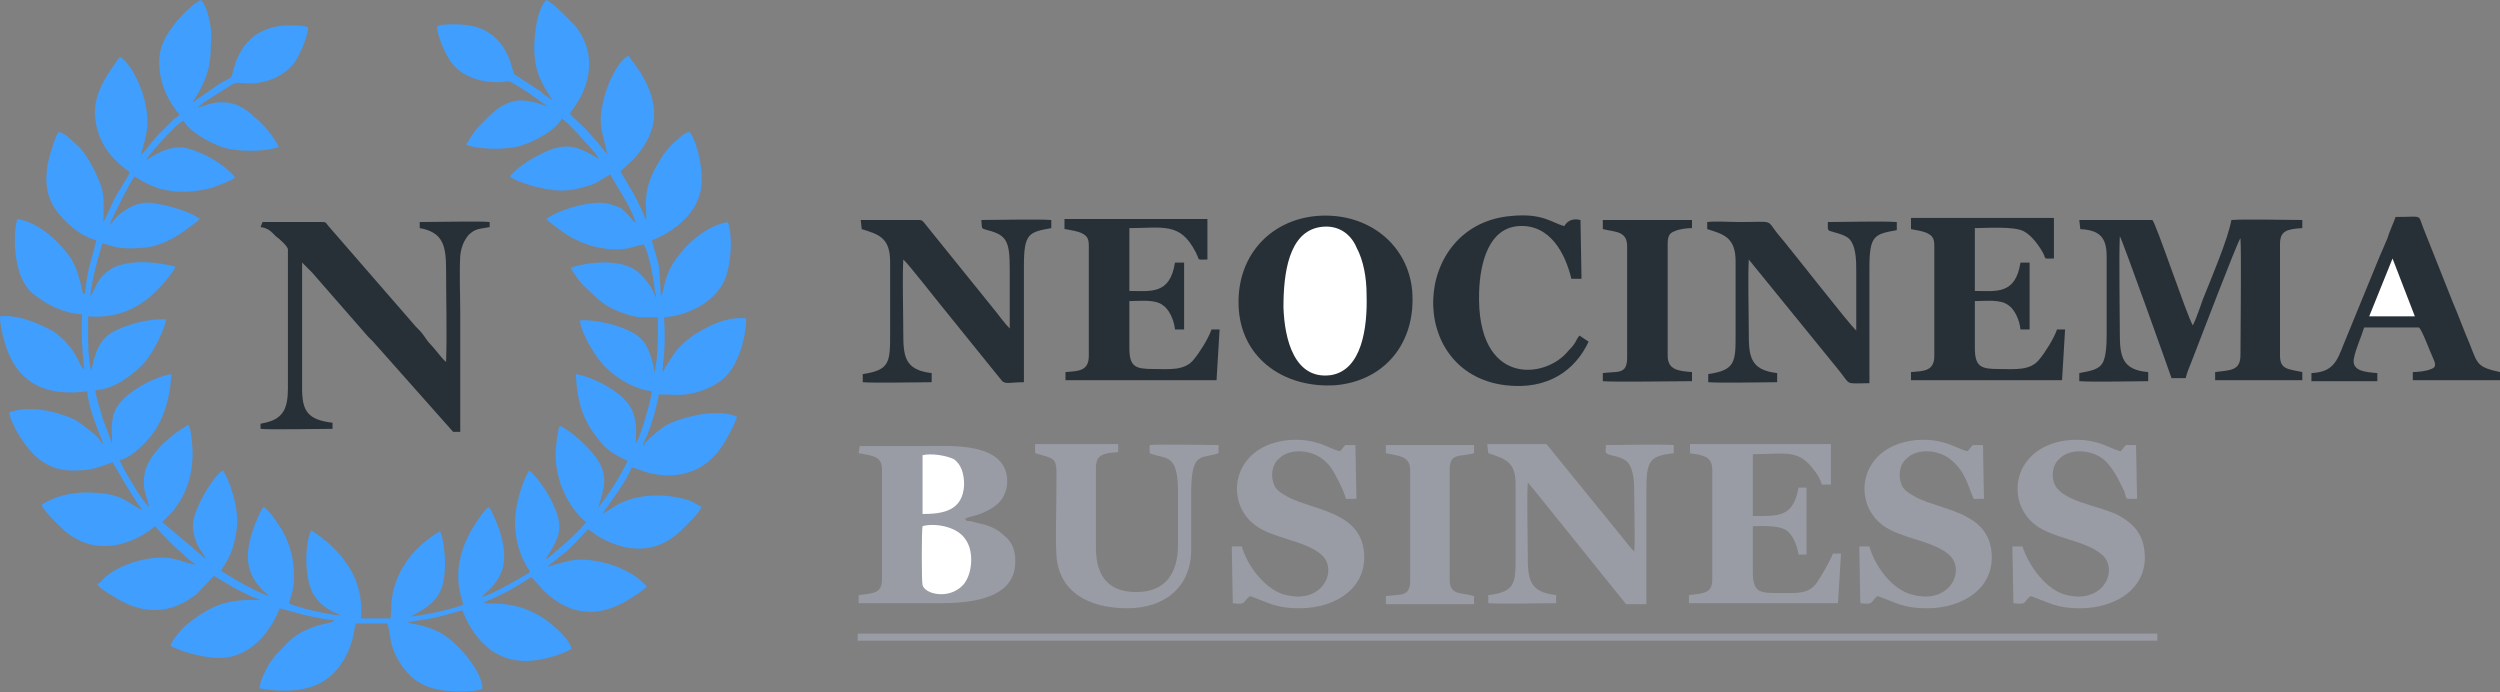 <svg enable-background="new 0 0 246.6 68.3" viewBox="0 0 246.6 68.3" xmlns="http://www.w3.org/2000/svg"><rect x="0" y="0" width="246.6" height="68.3" fill="#808080" stroke="none"/><g clip-rule="evenodd" fill-rule="evenodd"><path d="m15.7 6.1c0 1.8.6 3.3 1.6 4.7.1.2.3.3.4.5-.2.2-.3.3-.5.4-.2.2-.3.3-.5.5l-1 1c-.6.6-1.2 1.5-1.8 2.1.2-.9.5-1.6.6-2.6.2-1.8-.4-3.8-1.2-5.3-.3-.6-1-1.6-1.5-1.8-.1.2-.3.4-.4.6-1.1 1.5-2.3 3.5-2 5.5.2 1.8 1 3.2 2.2 4.3.4.4.8.7 1.2 1-.2.5-1 1.7-1.4 2.4-.3.5-1 2.2-1.2 2.5 0-1.1.1-2-.1-3.1-.3-1.2-1.4-3.4-2.3-4.3-.6-.5-1.1-1.2-2-1.5-.4.5-.9 2.3-1.1 3.2-.2 1.3-.2 2.5.3 3.6.7 1.6 2.8 3.5 4.5 3.9-.5 2.1-.8 2.5-1.1 5v.2l-.2.1c-.3-1.3-.6-2.7-1.4-3.8-1.2-1.6-3.1-3.3-5.1-3.6-.5 1.8-.2 5.1.8 6.5.2.3.5.7.8.9 1.1.9 2.8 1.9 4.8 2-.1 2.2 0 3.2.2 5.5-.7-.8-.7-2.1-3-3.8-1.3-.7-3.4-1.7-5.3-1.5 0 1.1.4 2.4.7 3.3 1.3 3.5 4.1 4.6 7.9 4.1.2 1.9 1 3.6 1.6 5.2-.3-.2-.4-.5-.6-.7-.3-.3-.4-.4-.7-.6-.5-.4-1-.8-1.5-1.1-1.7-.8-4.6-1.5-6.5-.7.3 1.5 2 4.1 3.4 4.9.9.6 2.1.9 3.4.8 1.4 0 2.2-.4 3.4-.8.9 1.5 1.5 2.6 2.5 4.1.1.2.3.3.4.6-1.2-.5-1.8-1.6-4.7-1.7-1.6-.1-3.2.1-4.7.9-.2.1-.4.2-.5.3.3.7 1.5 1.8 2.1 2.4 2.6 2.4 5.9 2 8.6.1.2-.1.3-.3.5-.4.2.3 1.1 1.2 1.4 1.5.2.2.3.3.5.5.3.3.7.6 1 .9s.7.6 1.1.9c-1.3-.2-1.8-.7-3.4-.7-1.8 0-4.4.8-5.7 2.1-.2.2-.3.4-.6.5.2.5 1.9 1.4 2.4 1.7 2.3 1.2 4.5 1.2 6.7-.2.2-.2.5-.3.7-.5l1.7-1.8c.2.1.3.2.5.3l1.7 1c.4.2.8.4 1.2.6s.8.3 1.2.5c-2.3-.1-3.9.1-5.9 1.4-.6.4-1.3.9-1.7 1.3-.3.3-1.1 1.2-1.3 1.8 1.1.6 3.3 1.2 4.8 1.2 3 0 5-2.4 6-4.9.8.2 1.7.5 2.6.7s1.9.4 2.8.5c-.1.1 0 0-.1.1-.9.3-1.2.2-2.6.8-1 .4-1.8 1.1-2.5 1.9-.2.2-.3.3-.4.4-.3.3-.5.6-.8 1-.3.5-1 1.8-1 2.5 1.7.3 3.8.4 5.5-.3 2-.8 3.2-2.7 3.7-4.7.1-.4.2-1.1.3-1.4h3.1c.4 1.1.1 2 1.2 3.8 1.4 2.3 3.3 2.9 6 2.9.5 0 1.8 0 2.2-.3-.1-1.4-1.3-2.9-2.2-3.9-1.2-1.2-2-1.8-3.8-2.3-.4-.1-1.1-.2-1.4-.3.8-.2 2-.3 2.8-.5.9-.2 1.8-.5 2.6-.7.3.7.5 1.2.9 1.8 1.2 1.9 2.9 3.2 5.4 3.2 1.4 0 3.5-.6 4.5-1.2-.4-1.2-1.9-2.4-2.9-3.1-2-1.2-3.5-1.4-5.8-1.4l.3-.2c1.5-.6 3.1-1.5 4.4-2.4l1.1 1.2c.1.1.1.2.3.3l.3.3c2.9 2.4 5.7 2 8.6 0 .2-.1.4-.3.6-.4.2-.2.4-.3.5-.5-.2-.1-.7-.7-1.2-1-.4-.3-.9-.5-1.5-.8-.9-.4-2.5-.8-3.7-.8-1.4 0-2.2.4-3.4.7.1-.1 0 0 .1-.1l1.5-1.2c.7-.5 1.8-1.8 2.4-2.4.3.2.6.4 1 .7 2.7 1.6 5.7 1.8 8.1-.5.1-.1.2-.2.3-.3.5-.5 1.5-1.4 1.8-2.1-.8-.4-.8-.6-2.2-.9-1.8-.4-3.9-.3-5.5.4-.8.3-1.5.9-2.1 1.2.7-1 2.5-3.4 2.9-4.6.9.2 1.5.7 3.5.8 2.4 0 4.2-1 5.5-3 .4-.6 1.2-2.1 1.4-2.8-1.9-.8-4.8-.1-6.5.6-.9.4-1.5 1-2.2 1.6-.1.1-.2.2-.3.3s-.1.1-.1.2l-.2.2c.1-.4.3-.8.5-1.2.1-.4.3-.8.4-1.2.3-.8.5-1.8.7-2.7 1.5 0 2.2.2 3.7-.2 1.1-.3 2-.8 2.7-1.4 1.4-1.2 2.2-4 2.2-5.9-2-.2-3.8.8-5.1 1.6-.7.5-1.3 1-1.8 1.6-.3.4-1.1 1.6-1.3 2.1-.1-.2 0-.5 0-.8.2-1.5.2-3.1.1-4.6 2.6-.2 5.3-1.7 6.1-4 .5-1.4.7-3.9.2-5.4-1.9.3-3.8 1.9-4.7 3.1-.8 1-1.1 1.5-1.5 2.8-.1.3-.2 1.2-.4 1.4l-.2-2.9c-.2-.9-.5-1.8-.7-2.6 1.9-.7 3.8-2.2 4.5-3.9.5-1.2.5-2.3.3-3.6-.1-.8-.6-2.7-1.1-3.2-.4.1-.8.4-1 .6-.6.5-1.1 1-1.6 1.7-.2.3-.4.7-.6 1-.7 1.2-1.1 2.4-1.1 3.8 0 .4.1 1.4 0 1.6-.5-1.3-1.1-2.5-1.8-3.6-.2-.4-.5-.8-.7-1.2l.1-.1c.8-.7 1.4-1.2 2-2.1 1.5-2.1 1.6-4.2.4-6.6-.7-1.4-1.4-2.1-1.7-2.6-1.1.5-2.1 2.9-2.4 4.1-.7 2.7-.2 3.2.3 5.6-.3-.3-.6-.7-.9-1.1l-.9-1c-.7-.8-1.4-1.3-1.9-1.9.5-.7 1-1.4 1.3-2.1 1-2.4.8-4.6-.8-6.6-.7-.7-2.1-2.2-2.8-2.5-.9.8-1.2 3.3-1.2 4.7 0 2.5.8 3.6 1.8 5.2-.4-.3-.8-.5-1.2-.9l-2.6-1.7s-.4-1.4-.5-1.6c-.5-1.1-1.1-1.9-1.9-2.4-.9-.7-2.2-.9-3.5-.9-.4 0-1.4 0-1.7.2.1 1.2.8 2.6 1.3 3.4 1 1.5 3 2.2 5 2.1.5 0 .6-.2 1 0 1.3.7 2.5 1.6 3.6 2.4-.4-.1-.8-.3-1.2-.4-.5-.1-1-.2-1.5-.2-1.8.1-2.9 1.4-4 2.5-.4.4-1.1 1.4-1.3 1.9 1.5.5 4.2.5 5.6 0 1.2-.4 3.3-1.5 3.8-2.6.6.3 2.6 2.6 3.3 3.4l.4.6c-1.7-1-2.8-1.7-4.9-.9-1.4.6-3 1.5-3.9 2.6.8.7 3.7 1.4 5 1.4 1 0 1.9-.2 2.8-.5.4-.1.8-.3 1.1-.5s.8-.5 1-.6c.3.7 2.1 3.2 2.5 4.8-.6-.5-.6-.8-1.5-1.5-.5-.2-1.2-.5-2.1-.5-1.6 0-4.2.8-5.2 1.6l.3.3c.8.6 1.5 1.2 2.5 1.7 1.2.6 2.6 1 4.1 1 1.2 0 1.7-.3 2.7-.5.5.8 1 3.5 1.1 4.6 0 .1 0 .2.1.3v.4c-.3-1-1.2-2.1-1.8-2.6-1.6-1.3-4.7-1-6.6-.4.2.5 1.1 1.7 1.4 1.9 1.4 1.3 1.9 2 4.1 2.7 1.5.5 1.9.2 3.1.3 0 1.3 0 2.6-.1 3.8 0 .5-.2 1.2-.2 1.7-.2-1-.3-1.5-.7-2.4-.3-.7-.8-1.2-1.5-1.6-1.3-.7-3.5-1.3-5.2-1.2.1 1.3 1.6 3.7 2.5 4.6.6.6 1.3 1.1 2 1.5s1.7.8 2.6.9c-.1.9-1 4.1-1.5 5l-.1.1c.1-1.2.1-2.5-.5-3.5-.8-1.5-3.6-3-5.4-3.3.1 2.6.7 4.6 2.2 6.4.5.7 1.1 1.2 1.8 1.6.2.1 1 .5 1.1.6-.6 1.2-1.3 2.4-2.1 3.5-.2.3-.6.8-.8 1.1.6-2 1.1-3.2-.3-5.1-.7-.9-2.3-2.5-3.5-3-.2.5-.4 2.2-.4 2.8 0 2.6 1.2 5.2 3 6.7-.3.5-1.9 2-2.4 2.4s-1.1 1-1.6 1.3c1-1.7 1.9-2.7 1-4.9-.3-.8-.7-1.5-1.1-2.1-.3-.5-1.1-1.5-1.5-1.8-.7 1.1-1.4 3.5-1.4 5.1 0 1.4.3 2.7.9 3.9.2.4.4.7.6 1-.7.5-3.7 2.2-4.8 2.5l.4-.4c2.1-1.8 2.2-3.7 1.3-6.4-.2-.5-.7-1.8-1-2.1-.5.4-1 1.2-1.4 1.8s-.8 1.4-1.1 2.2c-.3.9-.5 1.8-.5 2.8 0 1.2.2 1.8.5 2.8-.5.4-4.4 1.2-5.2 1.2 2.6-1.3 3.4-2.3 3.4-5.4 0-.7-.2-2.5-.5-3-1.4.8-2.7 2-3.5 3.3-.7 1-1.2 2.5-1.3 3.8 0 .2 0 1.4-.1 1.5h-2.9c.2-2.1-.4-4-1.4-5.4-.6-.9-1.3-1.6-2-2.2-.2-.1-.3-.2-.5-.4-.3-.2-.7-.5-1-.7-.7 1.4-.7 5.2.4 6.6.5.7 1.3 1.3 2.1 1.6l.4.2c-.9 0-4.5-.8-5.1-1.2.3-1 .5-1.5.5-2.7 0-1.8-.5-3.6-1.5-5-.4-.6-.9-1.4-1.5-1.8-.3.3-.8 1.6-1 2.1-.8 2.4-.9 4.2.8 6 .2.3.6.5.8.7-1.2-.3-3.9-1.9-4.8-2.5.4-.7.8-1.2 1.1-2.1s.5-1.9.5-2.9c0-1.5-.7-3.8-1.4-4.9-.9.5-2.2 2.8-2.6 3.9-.4.9-.5 1.7-.2 2.7.4 1.3.7 1.3 1.1 2.1-.2-.1-.3-.2-.5-.4l-3.8-3.2.8-.8c.3-.3.5-.6.7-.9 1-1.4 1.5-3.2 1.5-5 0-.7-.1-2.3-.4-2.9-1.8 1-4.3 3.1-4.4 5.3-.1 1.2.3 1.8.5 2.8-.6-.4-2.7-4-2.9-4.6 1.3-.3 2.9-2 3.6-3.1.9-1.5 1.4-3.3 1.5-5.4-1.8.3-4.5 1.8-5.4 3.3-.8 1.4-.3 3.1-.5 3.5-.2-.8-.6-1.6-.9-2.5-.2-.8-.6-1.9-.7-2.7 1.4-.1 2.6-.8 3.6-1.6 1.1-.8 1.7-1.6 2.4-2.9.3-.5.9-1.9 1-2.5-1.8-.1-3.8.5-5.2 1.2-1.5.8-1.9 2.4-2.2 3.9-.4-1.4-.3-3.9-.3-5.4 2.1.2 4-.4 5.4-1.4.3-.2.7-.5.9-.7.3-.3.6-.6.9-.9s1.3-1.5 1.4-1.9c-1.9-.5-5-.8-6.6.4-1.2.9-1.2 1.6-1.7 2.4-.1.1-.1.1-.1.1.2-1.8.7-3.5 1.2-5.2 1 .3 1.6.5 2.8.5 1 0 2-.1 2.8-.4 1.5-.5 2.6-1.4 3.8-2.3.2-.2.1-.1.2-.2-1-.8-3.3-1.4-4.8-1.6-1-.1-1.9.3-2.5.7-.3.2-.7.5-.9.7-.3.3-.4.6-.7.8.3-.8 2.1-4.4 2.5-4.8.3.2.6.4 1 .6.3.2.7.3 1.1.5 1.9.6 3.7.5 5.6 0 .5-.2 1.9-.7 2.2-1-.9-1.1-2.5-2.1-3.9-2.6-1-.4-1.7-.5-2.7-.2s-1.5.7-2.2 1.1c.3-.6 3.1-3.7 3.7-3.9.6 1.1 2.6 2.2 3.8 2.6 1.5.5 4.1.5 5.6 0-.4-.9-1.4-2.1-2.1-2.7-.9-.8-1.7-1.6-3.2-1.7-1.2-.1-1.8.3-2.7.5.2-.2.4-.3.6-.5l2.2-1.4c.9-.5.7-.6 1.7-.5 2 .2 4-.6 5.1-2.1.5-.8 1.2-2.3 1.3-3.4-.3-.2-1.4-.2-1.8-.2-2.8 0-4.7 1.4-5.5 4.1-.4 1.4 0 .8-1.5 1.7-.9.6-2 1.4-2.6 1.8.1-.2.2-.3.3-.5 1.1-1.8 1.5-3 1.5-5.3.2-1.3-.3-3.7-1-4.3-.7.3-2.1 1.7-2.6 2.4-.7.9-1.5 2.1-1.5 3.7z" fill="#3f9efe"/><g fill="#283037"><path d="m25.7 22.4c.8.1 1.1.5 1.5.9.3.2 1.2 1 1.2 1.3v13.7c0 .9-.1 1.9-.6 2.5s-1.1.8-2.1 1v.5c.8.1 5.9 0 7.1 0v-.6c-2.5-.3-3-1.2-3-3.4v-12.4l.5.5.5.5 5.5 6.3.5.5 7.9 8.9h.7c0-3.9 0-7.8 0-11.6 0-1.8-.1-4.1 0-5.8.1-.9.4-1.5.8-2 .7-.7 1.1-.6 2.1-.8v-.5c-.6-.1-5.9 0-6.9 0v.6c2.2.4 2.6 1.6 2.6 4 0 2.8.1 6.5 0 9.2-.4-.3-1.1-1.3-1.5-1.7-.3-.3-.5-.6-.7-.9s-.5-.6-.8-.9l-8.6-9.9c-.3-.4-.3-.4-.6-.4h-5.9z"/><path d="m129.9 21.3c-4.7.4-8.1 4.1-7.7 9.3.4 4.9 4.6 7.7 9.5 7.4 4.8-.4 8-4.1 7.6-9.3-.4-4.6-4.4-7.8-9.4-7.4z"/><path d="m205.2 22.6c1.9.1 2.6.8 2.6 2.7v7.5c0 .8 0 2.3-.4 3s-1.3.8-2.3 1v.8c1.4.1 5.2 0 6.8 0v-.9c-2.6-.2-2.8-1.6-2.8-3.8 0-2.4-.1-7.5 0-9.6.3.5 4.9 13.4 5.1 14h1.4c.1-.5.4-1.2.6-1.7.6-1.5 4.5-11.8 4.8-12.1.1 1.5 0 9.4 0 11.5 0 1.6-1 1.5-2.5 1.7v.8h8.6v-.8c-1.3-.3-2.2-.2-2.2-1.6v-11c0-1.3.6-1.5 2.2-1.6v-.8c-1.6 0-5.6-.1-7 0-.3 1.8-2 5.8-2.8 7.8-.3.8-.6 1.8-1 2.6-.6-1-3.7-10.3-4-10.4h-7.2z"/><path d="m168.4 22.6c1.6.5 2.8.8 2.8 3.2v7.1c0 2.8 0 3.6-2.7 4v.8c1.3.1 5.2 0 6.8 0v-.9c-2.7-.3-2.8-1.7-2.8-4 0-2.1-.1-5.3 0-7.2l8.7 10.7c1.5 1.8.6 1.5 3.2 1.5v-11.4c0-3.2.5-3.3 2.7-3.7v-.8c-1.4-.1-5.2 0-6.8 0 0 .9-.1.8.6 1s1.4.4 1.7.9c.5.8.5 2 .5 3.1v5.7c-.7-.6-6.5-8.1-7.8-9.6-1.1-1.4-.3-1.1-3.7-1.1-.9 0-2.4-.1-3.2 0z"/><path d="m85 22.6c1.6.5 2.8.8 2.8 3.2v7.1c0 2.8 0 3.6-2.7 4v.8c1.3.1 5.2 0 6.8 0v-.9c-2.7-.3-2.8-1.7-2.8-4 0-2.1-.1-5.3 0-7.2.4.3 3.2 3.9 3.7 4.5l5.9 7.3c.4.6.8.3 2.3.3v-11.5c0-3.2.5-3.3 2.7-3.7v-.8c-1.4-.1-5.2 0-6.9 0 .1.9-.1.8.6 1 2 .5 2.2 1.2 2.2 4v5.7c-.5-.5-1-1.2-1.4-1.7l-7.1-8.8c-.2-.2-.2-.2-.6-.2h-5.6z"/><path d="m228 36.8v.8h6.5v-.8c-1.2-.1-2.6-.2-2.3-1.5.2-1 .7-2 1-3h5.4c.3.2 1.1 2.4 1.3 2.8.2.5.6 1.1-.1 1.3-.4.2-1.3.3-1.8.3v.8h8.6v-.8c-2.3-.5-2.2-.8-3-2.8-.6-1.4-1.1-2.8-1.7-4.2l-2.9-7.3c-.5-1.3 0-1-2.7-1-.2.6-.6 1.4-.8 2.1-.3.7-.6 1.4-.9 2.1l-3.4 8.3c-.7 1.8-1.1 2.8-3.2 2.9z"/><path d="m188.5 22.6c.5.1 1.2.2 1.6.4.6.3.7.6.7 1.3v10.8c0 1.5-1 1.5-2.3 1.6v.8h14.9l.3-5h-.8c-.3.9-1.2 2.3-1.7 2.9-.9 1.2-2.4 1-4 1-1.8 0-2.4-.2-2.4-2.1v-4.6c1.1 0 2.5-.2 3.3.4.6.4 1.1 1.4 1.2 2.4h.9v-6.6h-.9c-.5 3.2-2.4 2.8-4.5 2.8v-6.2c1.2 0 3.8-.2 4.8.3.8.4 1.6 1.5 2 2.3.2.5 0 .4 1 .4v-4h-14.1z"/><path d="m105.1 22.6c.5.1 1.2.2 1.6.4.6.3.7.6.7 1.3v10.8c0 1.5-1 1.5-2.3 1.6v.8h14.9l.3-5h-.8c-.3.9-1.2 2.3-1.7 2.9-.9 1.2-2.4 1-4 1-1.8 0-2.4-.2-2.4-2.1v-4.6c1.1 0 2.5-.2 3.3.4.6.4 1.1 1.4 1.2 2.4h.9v-6.6h-.9c-.5 3.2-2.4 2.8-4.5 2.8v-6.2c3.3 0 5-.6 6.5 2.3.1.1.1.3.2.4.2.5 0 .4 1 .4v-4h-14.1v1z"/></g><path d="m130.2 22.4c-3.1.5-3.6 4.6-3.6 7.9.1 3.2 1.1 7.2 4.7 6.7 3-.5 3.6-4.6 3.5-7.9 0-1.7-.3-3.4-1-4.7-.5-1.2-1.7-2.3-3.6-2z" fill="#fff"/><path d="m156.7 33.7-.9-.6c-.2.2-.3.5-.5.8s-.4.5-.6.7c-2.2 2.8-9.1 3.6-8.8-5.8.1-3 1-6.3 3.9-6.5 3.1-.2 4.6 2.7 5.2 5.2h1l-.1-5.8c-.8-.2-1.3.1-1.6.6-1.2-.3-2.1-1.3-5.2-1-9.9.8-10.5 15.5-.6 16.7 4.2.5 6.9-1.5 8.2-4.3z" fill="#283037"/><path d="m158.1 22.6c1.3.3 2.4.2 2.4 1.7v11c0 1.7-1 1.3-2.4 1.5v.8c.9.1 7.3 0 8.8 0v-.9c-1.3-.1-2.4-.2-2.4-1.6v-11c0-.7.1-1.1.7-1.3.4-.2 1.2-.3 1.7-.3v-.8h-8.8z" fill="#283037"/><path d="m233.7 31.2h4.5l-2.2-5.7z" fill="#fff"/><g fill="#999ba5"><path d="m84.7 44.7c1.7.3 2.3.4 2.3 1.7v10.7c0 1.5-.9 1.4-2.3 1.6v.8h7.9c3.1 0 6.6-.4 7.4-3 .2-.7.2-1.6 0-2.3s-.7-1.2-1.1-1.5c-.4-.4-1-.7-1.6-.9l-1.6-.4c-.3 0-.4 0-.5-.2.2-.2.9-.3 1.2-.4 1.1-.4 2.3-1 2.7-2.1.4-.8.3-2-.1-2.7-1.3-2.3-5.4-2-7.7-2-2.1 0-4.3 0-6.5 0z"/><path d="m146.8 44.7c1.8.6 2.7.9 2.7 3.1v7c0 2.7 0 3.6-2.7 3.9v.8c1.7.1 4.9 0 6.7 0v-.8c-2.7-.3-2.8-1.6-2.8-4 0-1.9-.1-5.5 0-7.1.2.2.4.5.6.7l9.1 11.3h2v-11.3c0-3 .4-3.3 2.7-3.6v-.8c-1.7-.1-4.9 0-6.7 0 0 .8-.1.7.2.9.4.2 1.6.2 2.1 1s.5 2 .5 3c0 1.6.1 4.2 0 5.6-.4-.4-.7-.8-1.1-1.3l-6.5-8c-.2-.2-.9-1.2-1.1-1.3h-5.8z"/><path d="m122.5 53.9h-1l.1 5.6c1.4.2 1-.2 1.7-.7 1.8.6 2.4 1.2 4.9 1.2 3.6 0 6.9-2.1 6.3-5.9-.6-3.6-4.9-3.8-7.3-5-.7-.4-1.4-.7-1.6-1.5-.3-.9 0-1.9.5-2.3 1.1-1.2 3.4-.9 4.5.1.6.5.9 1 1.3 1.8.4.7.7 1.5.8 1.8s-.1.2 1.1.2l-.1-5.3h-1c-.2.2-.4.5-.5.6-.9-.1-2.2-1.3-5-1.1-5.7.5-6.5 6.1-3.4 8.4 1.7 1.3 4.8 1.5 6.4 2.8 1.9 1.4.4 5-3.3 4.1-2-.4-3.9-2.9-4.4-4.8z"/><path d="m184.4 53.9h-1l.1 5.6c1.4.2 1-.2 1.7-.7 1.8.6 2.4 1.2 4.9 1.2 3.6 0 6.9-2.1 6.3-5.9-.6-3.6-4.9-3.8-7.3-5-.7-.4-1.4-.7-1.6-1.5-.3-.9 0-1.9.5-2.3 1.1-1.2 3.4-.9 4.5.1 1.4 1.2 1.6 2.5 2.1 3.6.1.3-.1.2 1.1.2l-.1-5.3h-1c-.2.2-.4.5-.5.6-.9-.1-2.2-1.3-5-1.1-5.7.5-6.5 6.1-3.4 8.4 1.7 1.3 4.8 1.5 6.4 2.8 1.9 1.4.4 5-3.3 4.1-2.1-.4-3.9-2.9-4.4-4.8z"/><path d="m199.5 53.9h-1l.1 5.6c1.4.2 1-.2 1.7-.7 1.8.6 2.4 1.2 4.9 1.2 3.6 0 6.9-2.1 6.3-5.9-.3-1.8-1.4-2.7-2.8-3.4-2-.9-5.5-1.3-6.1-3.1-.3-.9 0-1.9.5-2.3 1.1-1.2 3.4-.9 4.5.1.8.8 1.3 1.7 1.8 2.8.1.2.2.3.2.5.2.6 0 .5 1.2.5l-.1-5.3h-1c-.2.2-.4.5-.5.6-.9-.1-2.2-1.3-5-1.1-5.7.5-6.5 6.1-3.4 8.4 1.7 1.3 4.8 1.5 6.4 2.8 1.9 1.4.4 5-3.3 4.1-2-.4-3.8-2.9-4.4-4.8z"/><path d="m166.6 44.7c1.6.2 2.3.4 2.3 1.7v10.7c0 1.4-.7 1.4-2.3 1.6v.8h14.7l.3-4.9h-.8c-.3.8-1.2 2.3-1.6 2.9-.8 1.1-1.9 1-3.6 1-2 0-2.7 0-2.7-2.1v-4.5c1 0 2.5-.1 3.3.4.6.4 1.1 1.5 1.2 2.4h.8v-6.6h-.8c-.5 3-2.1 2.8-4.5 2.8v-6.1c3.2 0 4.4-.5 5.9 1.4.4.5.7.9.9 1.6h.9v-4h-13.9v.9z"/><path d="m102.1 44.7c2.4.7 2.1.3 2.1 3.9 0 2-.1 4.2 0 6.1.2 3.7 3.2 5.3 7 5.3 3.7 0 6.3-2.1 6.3-5.8 0-2 0-4 0-6 .1-3.7 1-2.9 2.7-3.5v-.8c-1.4 0-5.8-.1-6.8 0v.8c1.7.7 2.8-.1 2.8 4v5c0 2.8-1.2 4.7-4.1 4.7-2.8 0-4-1.6-4-4.4v-7.8c0-1.3.6-1.5 2.2-1.6v-.8h-8.2z"/><path d="m84.6 63.2h128.2v-.7h-128.2z"/><path d="m136.7 44.7c1.4.3 2.4.3 2.4 1.7v10.9c0 1.6-1 1.3-2.4 1.5v.8h8.7v-.8c-1.2-.4-2.4 0-2.4-1.6v-10.9c0-1.7 1.1-1.2 2.4-1.6v-.8h-8.7z"/></g><g fill="#fff"><path d="m91 51.9c-.1.4-.1 5.5 0 5.8.2.9 2.6 1.5 4 0 .9-1 1.1-3.2.3-4.4-.9-1.5-3.3-1.7-4.3-1.4z"/><path d="m91 44.9v5.8c2 0 4-.3 4.1-2.9 0-1.1-.3-2-1-2.5-.8-.4-2.3-.6-3.1-.4z"/></g></g></svg>
